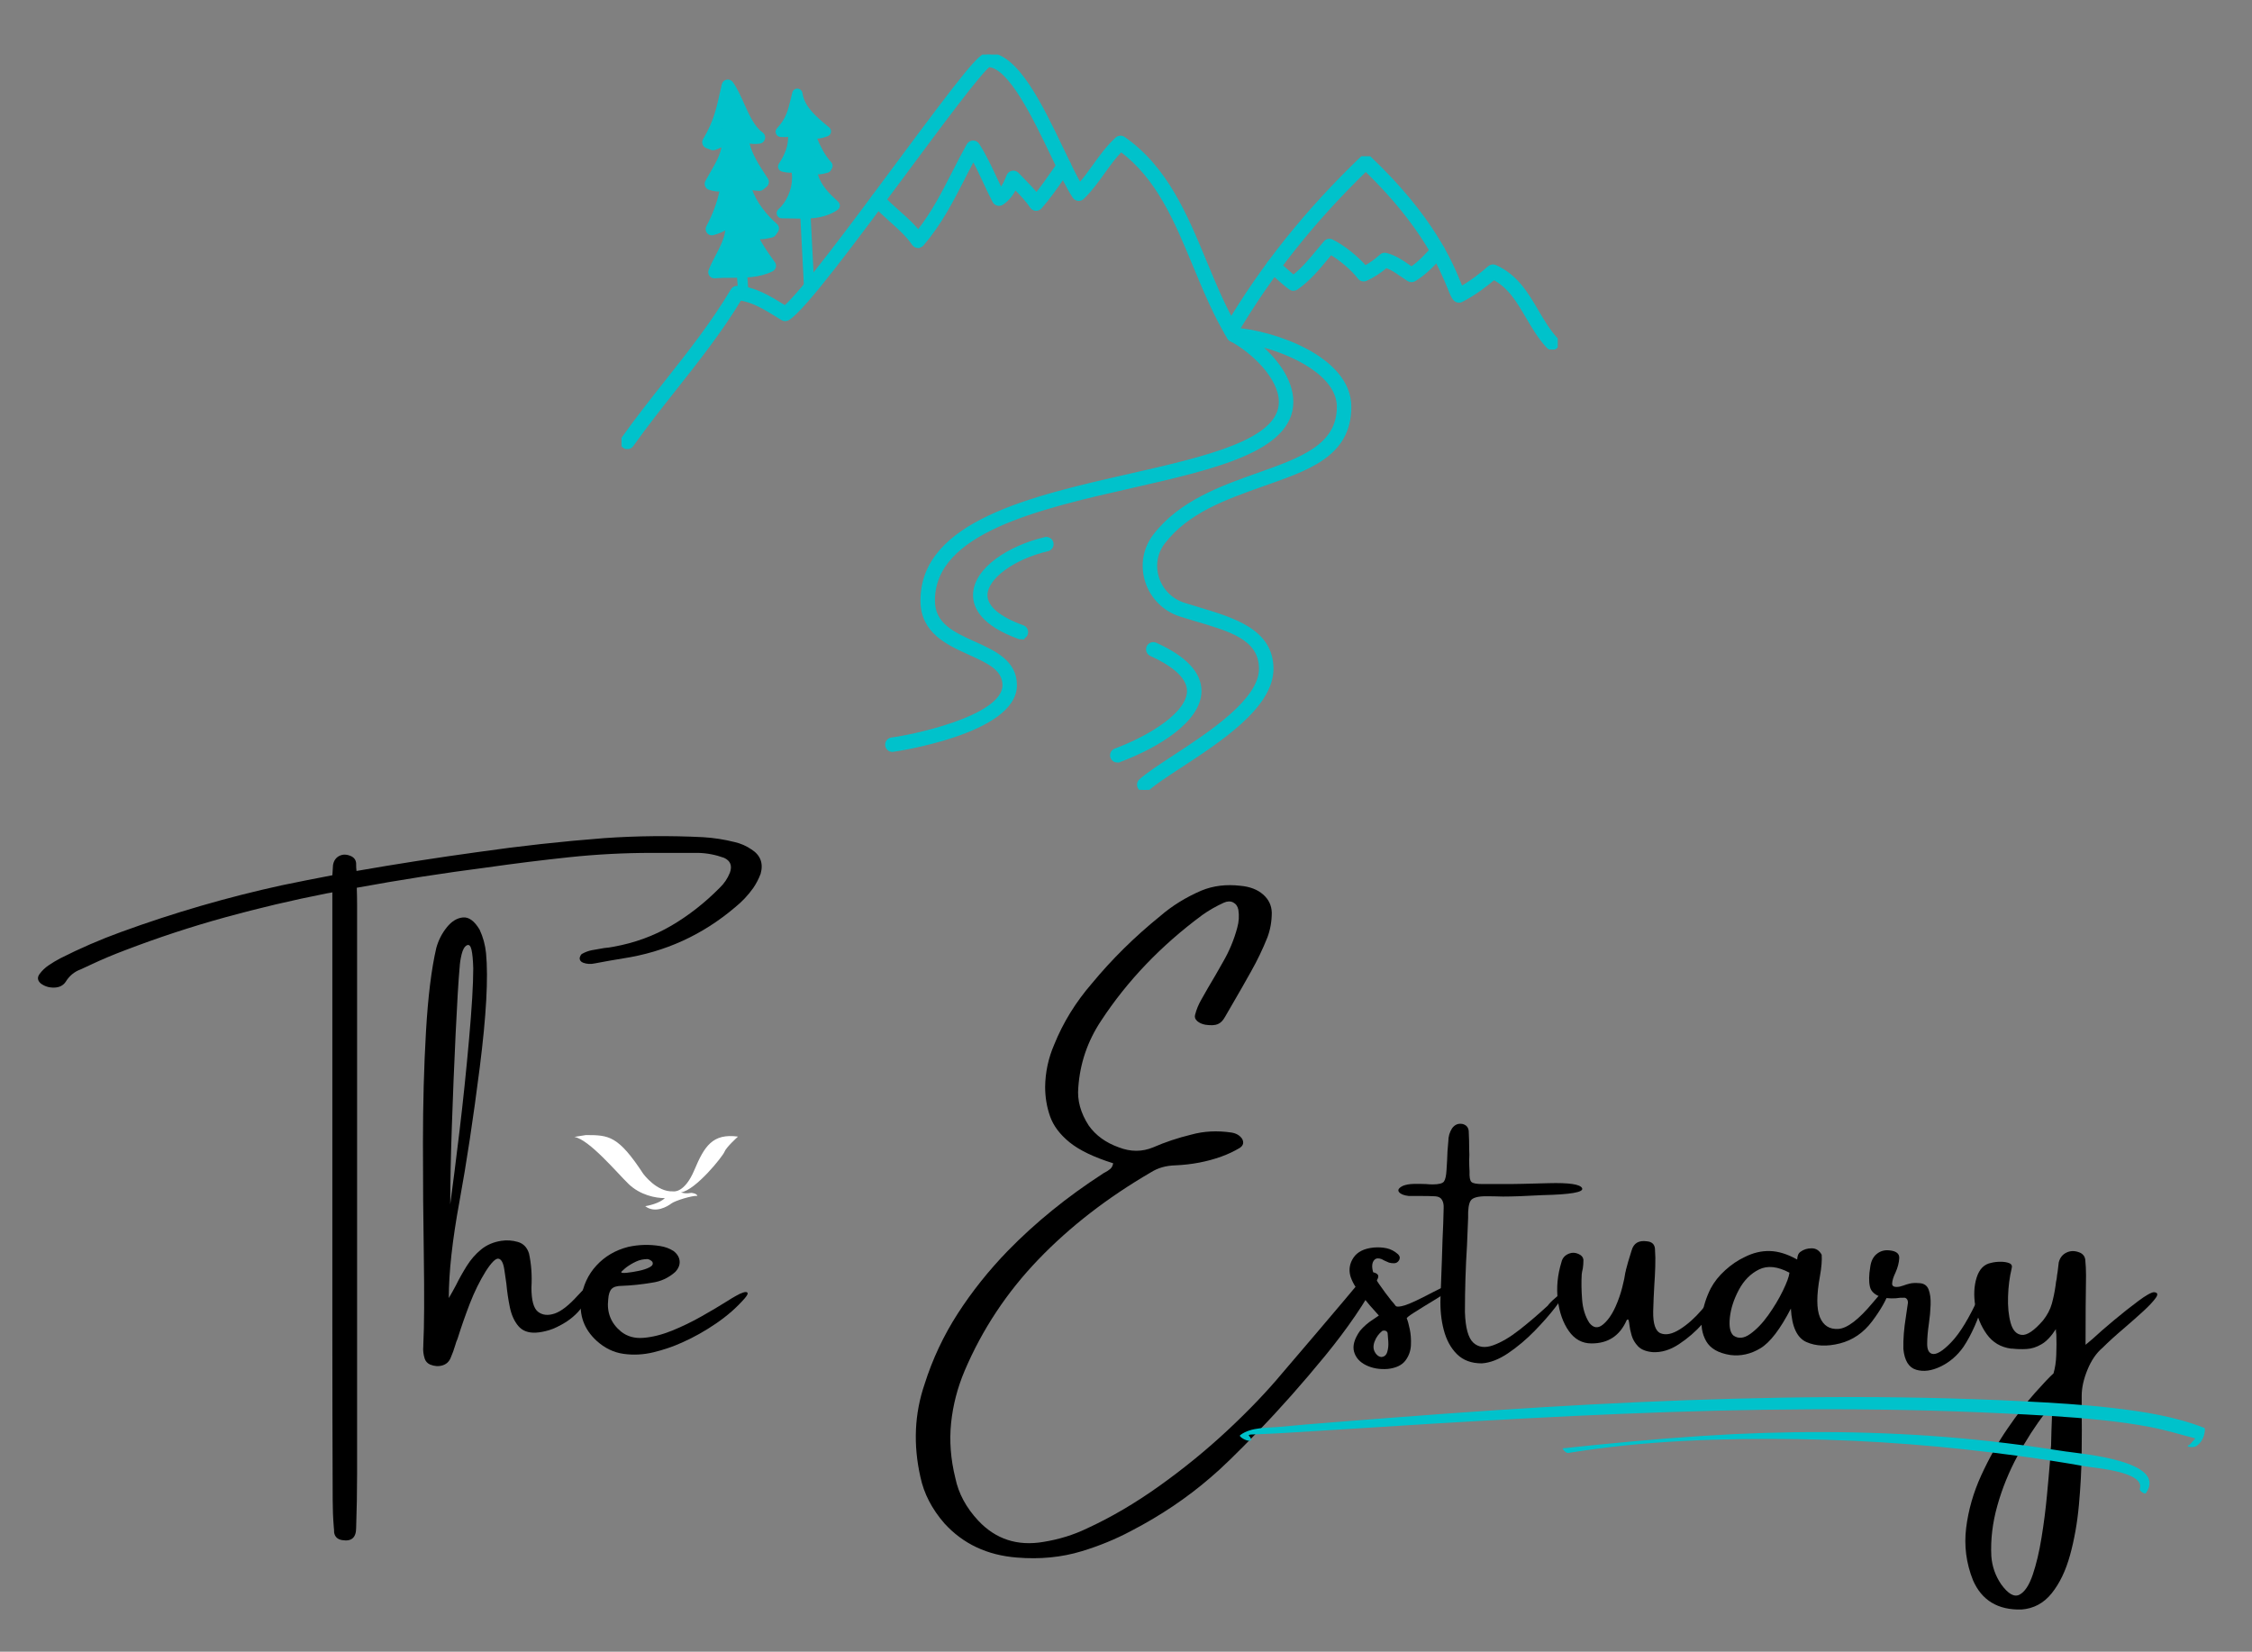 <?xml version="1.0" encoding="UTF-8"?>
<svg xmlns="http://www.w3.org/2000/svg" xmlns:xlink="http://www.w3.org/1999/xlink" id="Layer_1" viewBox="0 0 1087.24 797.46">
  <rect x="0" y="0" width="1087.24" height="797.46" fill="#808080" stroke="none"/>
  <defs>
    <style>.cls-1{fill:none;}.cls-2{clip-path:url(#clippath);}.cls-3,.cls-4,.cls-5{fill:#00c2cb;}.cls-6{fill:#fff;}.cls-4{stroke-linecap:round;stroke-width:2px;}.cls-4,.cls-5{stroke:#00c2cb;stroke-miterlimit:10;}.cls-7{clip-path:url(#clippath-1);}.cls-8{clip-path:url(#clippath-4);}.cls-9{clip-path:url(#clippath-3);}.cls-10{clip-path:url(#clippath-2);}.cls-11{clip-path:url(#clippath-5);}</style>
    <clipPath id="clippath">
      <rect class="cls-1" x="277.29" y="547.44" width="79" height="37.33"></rect>
    </clipPath>
    <clipPath id="clippath-1">
      <rect class="cls-1" x="427.26" y="158.1" width="225.33" height="223.26"></rect>
    </clipPath>
    <clipPath id="clippath-2">
      <rect class="cls-1" x="300.06" y="26.36" width="299.2" height="190.41"></rect>
    </clipPath>
    <clipPath id="clippath-3">
      <rect class="cls-1" x="591.26" y="75.44" width="160.8" height="93.33"></rect>
    </clipPath>
    <clipPath id="clippath-4">
      <rect class="cls-1" x="598.48" y="674.1" width="466" height="25.33"></rect>
    </clipPath>
    <clipPath id="clippath-5">
      <rect class="cls-1" x="753.93" y="690.1" width="284" height="31.92"></rect>
    </clipPath>
  </defs>
  <g class="cls-2">
    <path class="cls-6" d="m282.99,548.02c10.97,0,15.51.3,27.58,18.72,0,0,6.51,8.91,14.41,8.45,0,0,5.42,1.2,10.24-10.27,4.83-11.48,8.78-17.82,21.07-16.16,0,0-5.7,5.13-6.51,7.32-.8,2.19-13.87,18.5-21.02,19.63,1.05.3,2.52.68,4.99.22,0,0,2.56.16,2.96,1.44-2.52-.22-10.86,2.34-12.61,3.7-1.76,1.36-7.77,4.99-12.59,1.29,1.03-.16,6.81-1.25,9.48-3.91-4.49.05-11.95-1.46-17.52-6.82-5.55-5.36-19.02-21.52-26.19-22.72l5.71-.91"></path>
  </g>
  <path d="m362.78,410.09c4.39,2.81,5.86,6.74,4.44,11.79-.92,2.45-2.11,4.74-3.58,6.88-2.46,3.47-5.37,6.56-8.73,9.27-15.71,13.36-33.77,21.6-54.17,24.71-4.5.72-8.99,1.52-13.48,2.38-2.04.46-3.95.35-5.73-.31-1.13-.46-1.69-1.19-1.69-2.21.09-.46.26-.9.48-1.33.23-.44.51-.71.81-.81,1.48-.82,3.02-1.38,4.6-1.69,1.98-.36,4-.71,6.04-1.06,1.47-.11,2.98-.32,4.52-.63,10.09-1.83,19.35-5.21,27.77-10.13,8.42-4.93,16.22-11.04,23.42-18.33,2.14-2.04,3.77-4.46,4.9-7.27,1.22-3.36.28-5.76-2.83-7.19-4.08-1.48-8.24-2.28-12.48-2.38h-22.42c-13.36,0-26.66.7-39.9,2.1-13.24,1.41-26.47,3.05-39.69,4.94-21.02,2.71-41.95,5.97-62.81,9.79.09,2.81.15,5.61.15,8.42v274.4c0,8.72-.16,17.47-.46,26.25,0,4.69-2.24,6.66-6.73,5.9-2.25-.36-3.55-1.59-3.9-3.69,0-.92-.06-1.83-.17-2.75-.35-4.24-.52-8.55-.52-12.94-.11-28.25-.17-56.58-.17-85v-208.44c-.2.16-.43.23-.69.23-.67.1-1.28.2-1.83.31-16.63,3.27-33.08,7.14-49.35,11.63-16.28,4.49-32.32,9.77-48.13,15.83-5.61,2.1-11.18,4.45-16.69,7.04-1.68.77-3.29,1.51-4.81,2.23-3.07,1.11-5.49,3.13-7.27,6.04-1.22,1.78-3.08,2.7-5.56,2.75-2.47.06-4.65-.63-6.52-2.06-1.49-1.38-1.67-2.85-.54-4.44,1.22-1.68,2.7-3.1,4.44-4.27,1.73-1.18,3.57-2.28,5.5-3.31,9.64-4.89,19.46-9.15,29.46-12.77,25.46-9.29,51.38-16.82,77.75-22.58,8.11-1.68,16.19-3.28,24.25-4.81.11-1.68.21-3.31.31-4.9.36-2.14,1.4-3.63,3.13-4.48,1.73-.84,3.68-.76,5.83.27,1.58.86,2.32,2.22,2.21,4.06,0,.96.05,1.95.17,2.98,19.38-3.38,38.83-6.41,58.38-9.1,20.3-2.92,40.69-5.17,61.15-6.75,15.9-1.11,31.84-1.26,47.81-.46,5.15.31,10.26,1.1,15.31,2.38,2.9.67,5.57,1.84,8.02,3.52Z"></path>
  <path d="m279.04,625.39c4.34-4.82,6.63-6.67,6.85-5.54.23,1.11-.7,3.72-2.79,7.83-2.1,4.11-5.33,7.62-9.71,10.52-3.22,1.99-5.99,3.33-8.31,4.02-2.32.68-4.43,1.08-6.31,1.19-3.72.2-6.57-.88-8.54-3.21-1.96-2.34-3.32-5.36-4.08-9.06-.77-3.71-1.33-7.53-1.69-11.46-.35-2.5-.68-4.74-.98-6.73-.47-3.17-1.39-4.91-2.73-5.23-1.35-.33-3.43,1.69-6.23,6.06-2.92,4.7-5.47,9.88-7.67,15.54-2.18,5.67-4.12,11.2-5.81,16.6-.1.21-.2.49-.29.83-.36.77-.65,1.56-.85,2.38-.66,2.25-1.45,4.45-2.38,6.58-.77,1.79-2.08,2.97-3.94,3.52-1.86.56-3.81.43-5.85-.38-1.32-.57-2.21-1.51-2.67-2.83-.67-2.04-.9-4.11-.69-6.21v-.52c.46-8.88.53-23.65.23-44.31-.27-16.47-.4-34.19-.4-53.17s.48-36.9,1.46-53.73c.97-16.83,2.63-30.3,4.98-40.4,1.01-3.68,2.69-6.98,5.04-9.92,2.34-2.93,4.95-4.53,7.81-4.81,2.86-.28,5.54,1.68,8.04,5.85,1.68,3.57,2.72,7.37,3.13,11.4,1.13,11.93.11,30.27-3.02,55.02-3.14,24.74-6.42,46.39-9.83,64.96-3.42,18.57-5.13,34.08-5.13,46.52,1.13-1.89,2.25-3.9,3.38-6.04,1.57-3.17,3.33-6.32,5.29-9.46,1.97-3.14,4.3-5.8,6.98-7.98,2.68-2.19,5.93-3.57,9.75-4.15,2.61-.4,5.25-.22,7.92.54,2.68.77,4.48,2.63,5.4,5.58,1.13,5.16,1.51,10.64,1.17,16.46,0,6.17,1.07,10.07,3.21,11.71,2.14,1.63,4.8,1.91,7.98.83,3.19-1.07,6.96-4.01,11.29-8.83Zm-57.15-158.21c-.57,6.38-1.21,17.03-1.92,31.96-.71,14.92-1.32,29.88-1.83,44.88-.52,15-.77,27.47-.77,37.42,1.22-8.98,2.7-20.68,4.44-35.08,1.73-14.42,3.28-29.25,4.63-44.5,1.36-15.25,2.04-26.7,2.04-34.35-.11-4.03-.4-7.02-.85-8.98-.46-1.97-1.22-2.67-2.29-2.1-1.07.56-1.89,1.98-2.46,4.27-.56,2.29-.89,4.46-.98,6.5Z"></path>
  <path d="m355.49,625.57c1.11-.67,2.2-1.17,3.27-1.52,1.08-.36,1.78-.33,2.1.08.33.41-.11,1.31-1.33,2.73-3.82,4.39-8.4,8.41-13.73,12.06-5.33,3.66-10.81,6.73-16.42,9.23-4.39,1.99-9.02,3.57-13.9,4.75-4.86,1.17-9.68,1.42-14.46.75-4.77-.67-9.11-2.78-13.04-6.35-5.97-5.51-8.44-12.25-7.42-20.21.86-6.32,3.32-11.68,7.38-16.08,4.05-4.42,9.17-7.42,15.35-9,5.15-1.13,10.3-1.26,15.46-.4,2.34.36,4.48,1.16,6.42,2.38,1.79,1.38,2.77,2.99,2.94,4.83.18,1.83-.52,3.59-2.08,5.27-3.27,2.91-7.04,4.64-11.33,5.21-4.79.82-9.61,1.33-14.46,1.52-2.35,0-3.99.49-4.94,1.46-.95.97-1.49,2.64-1.65,4.98-.77,6.38,1.28,11.58,6.13,15.6,3,2.41,6.65,3.43,10.96,3.06,4.32-.36,8.9-1.52,13.75-3.48,4.84-1.97,9.59-4.27,14.23-6.9,4.65-2.63,8.84-5.11,12.56-7.46,1.57-1.01,2.97-1.85,4.21-2.52Zm-53.19-13.63c0,.11-.08.17-.23.17-.21.2-.48.44-.81.73-.32.28-.63.56-.92.83-.28.28-.42.47-.42.56.09.36,1.01.45,2.75.27,1.73-.18,3.65-.48,5.73-.92,2.09-.43,3.84-1.01,5.25-1.75,1.4-.75,1.82-1.63,1.27-2.65-.25-.3-.57-.57-.96-.79-.38-.23-.79-.4-1.25-.5-2.04,0-3.91.4-5.6,1.19-1.68.78-3.29,1.73-4.81,2.85Z"></path>
  <path d="m659.82,614.78c.57-.36,1.34-.54,2.33-.54s1.86.26,2.6.77c.73.52.88,1.28.42,2.29-5.96,11.43-14.41,23.83-25.35,37.21-10.95,13.36-21.69,25.48-32.23,36.38-10.53,10.89-18.22,18.34-23.06,22.38-11.43,9.9-24.29,18.55-38.56,25.94-7.39,3.93-15.29,7.17-23.71,9.73-9.75,2.96-20.19,3.98-31.31,3.06-14.38-1.13-26.06-6.64-35.04-16.54-6.02-6.93-9.86-14.38-11.54-22.33-3.53-15.61-2.87-30.54,1.98-44.77,3.83-12.14,9.19-23.53,16.06-34.19,6.89-10.67,14.95-20.77,24.19-30.31,13.36-13.67,28.56-26.01,45.6-37.04.46-.34.92-.63,1.38-.83.88-.46,1.68-.99,2.42-1.6.73-.61,1.21-1.53,1.42-2.75-9.29-2.92-16.3-6.28-21.02-10.1-4.71-3.83-7.85-8.02-9.44-12.56s-2.38-9.28-2.38-14.23c.09-7.08,1.55-13.86,4.35-20.35,4.29-10.65,10.36-20.52,18.23-29.6,9.64-11.68,20.63-22.52,32.98-32.52,5.71-4.94,12.34-9.05,19.9-12.31,5.71-2.34,11.98-3.11,18.81-2.31,4.59.42,8.24,1.81,10.94,4.19,2.71,2.36,4.11,5.28,4.21,8.75,0,4.29-.72,8.32-2.15,12.08-2.24,5.61-4.89,11.13-7.96,16.54-2.81,5.04-5.66,10.04-8.56,15-1.32,2.24-2.62,4.48-3.9,6.73-.97,1.78-2.14,2.95-3.5,3.52-1.35.56-3.32.66-5.92.29-1.68-.3-3.02-.9-4.02-1.79-.99-.89-1.33-1.9-1.02-3.02.65-2.5,1.61-4.88,2.9-7.13,2.25-4.03,4.55-8,6.9-11.92,1.22-2.15,2.44-4.3,3.67-6.44,3.05-5.25,5.35-10.78,6.9-16.6.8-2.8.98-5.69.52-8.65-.35-1.68-1.19-2.85-2.52-3.52-1.32-.67-2.83-.61-4.52.15-3.72,1.7-7.16,3.66-10.31,5.9-19.96,14.75-36.29,31.81-48.98,51.19-6.49,9.79-10.14,20.51-10.94,32.15-.57,6.17,1.11,12.29,5.04,18.35,3.38,4.75,8.19,8.25,14.46,10.5,5.76,2.24,11.32,2.24,16.69,0,5.71-2.5,11.82-4.54,18.35-6.13,6.08-1.68,12.54-2.01,19.38-1,2.34.36,4.07,1.39,5.19,3.06.93,1.78.55,3.23-1.15,4.35-2.81,1.68-5.79,3.08-8.94,4.21-6.85,2.46-14.2,3.86-22.04,4.21-4.6.11-8.58,1.24-11.94,3.38-21.02,12.24-39.13,26.27-54.33,42.08-15.2,15.82-27.06,33.72-35.58,53.71-3.46,8.17-5.64,16.57-6.54,25.21-.89,8.65-.21,17.52,2.04,26.6,1.53,7.44,5.22,14.3,11.08,20.58,8.42,8.97,18.9,12.39,31.46,10.25,7.54-1.22,14.5-3.37,20.88-6.44,11.68-5.35,23.41-12.23,35.19-20.65,11.79-8.42,22.78-17.4,32.98-26.94,10.21-9.54,18.96-18.7,26.27-27.48,4.39-5.15,9.9-11.6,16.52-19.35,9.64-11.32,17.72-20.91,24.25-28.77Z"></path>
  <path d="m701.04,620.76c0,1.17-2.47,3.24-7.42,6.23-4.95,2.99-8.59,5.24-10.94,6.75-2.35,1.5-3.52,2.43-3.52,2.77.46,1.03.94,2.74,1.44,5.15.51,2.39.71,4.99.58,7.79-.13,2.81-1.03,5.31-2.71,7.5-1.68,2.2-4.49,3.52-8.42,3.98-3.93.31-7.44-.29-10.52-1.79-3.08-1.51-5.02-3.69-5.81-6.54-.79-2.86.16-6.21,2.85-10.04,1.79-2.14,3.94-4,6.44-5.58.86-.55,1.76-1.17,2.69-1.83-3.02-3.26-5.88-6.6-8.58-10.02-2.69-3.42-4.43-6.48-5.21-9.19-.8-3.11-.28-6.04,1.58-8.79s5.08-4.36,9.67-4.83c2.25-.19,4.35-.07,6.31.35,1.97.43,3.8,1.39,5.48,2.88.36.35.61.74.77,1.19.15.43.07.98-.23,1.65-.57,1.02-1.42,1.52-2.54,1.52-.81,0-1.59-.1-2.35-.31-.82-.34-1.56-.67-2.23-.98-.46-.26-.89-.49-1.29-.69-1.49-.57-2.63-.49-3.42.23-.79.71-1.19,1.81-1.19,3.29.11,2.6,1.18,5.38,3.21,8.33,2.04,2.96,4.06,5.69,6.06,8.19.8.86,1.49,1.7,2.06,2.52.55.56,2.03.47,4.44-.27,2.4-.73,6.8-2.78,13.19-6.15,6.4-3.38,9.6-4.47,9.6-3.29Zm-34.19,34.42c1.47-.09,2.44-.91,2.9-2.44.46-1.53.63-3.21.5-5.04-.13-1.84-.24-3.23-.33-4.15-.21-.55-.57-.91-1.08-1.06-.52-.15-1-.13-1.46.06-1.68,1.33-2.92,3.02-3.71,5.06s-.73,3.83.19,5.35c.3.56.71,1.04,1.23,1.46.51.41,1.1.66,1.77.75Z"></path>
  <path d="m752,625.72c2.8-2.69,4.01-3.36,3.63-2.02-.38,1.35-1.92,3.8-4.63,7.35-2.71,3.54-6.08,7.39-10.1,11.52-4.03,4.13-8.29,7.71-12.77,10.75-4.49,3.03-8.74,4.67-12.77,4.92-4.96,0-8.93-1.46-11.92-4.4-2.97-2.93-5.1-6.8-6.38-11.63-1.28-4.82-1.81-10.03-1.6-15.65.25-6.28.48-12.55.69-18.83.09-3.15.19-6.23.29-9.25.26-5.05.44-10.1.54-15.15.09-1.58-.16-2.91-.77-3.98-.61-1.08-1.71-1.67-3.29-1.77-1.78-.09-4.02-.15-6.73-.15h-6.04c-2.34-.26-3.92-.89-4.71-1.88-.79-1-.17-2.01,1.88-3.02,1.43-.57,3.16-.88,5.17-.92,2.02-.05,3.99-.03,5.94.06,1.22.11,2.29.17,3.21.17,3.02,0,4.84-.47,5.5-1.42.67-.94,1.07-2.82,1.23-5.63.21-2.96.36-5.94.46-8.96.11-1.58.24-3.17.4-4.75,0-2.34.61-4.46,1.83-6.35,1.32-1.78,3-2.46,5.04-2.06,1.79.46,2.78,1.58,2.98,3.38.15,2.96.23,5.95.23,8.96.11,1.68.11,3.36,0,5.04,0,1.79.05,3.66.17,5.58-.11,2.66.19,4.33.9,5.02.72.68,2.48,1.02,5.29,1.02h13.63c2.04,0,8.11-.14,18.21-.42,10.09-.28,15.54.54,16.33,2.46.79,1.91-5.6,3.01-19.17,3.31-8.21.46-14.56.69-19.04.69-3.02-.09-5.72-.15-8.13-.15-4.03,0-6.52.7-7.46,2.1-.95,1.41-1.36,4.22-1.25,8.46-.11,3.63-.29,8.02-.54,13.17-.67,10.56-1,21.32-1,32.29.26,7.54,1.61,12.44,4.06,14.69,2.44,2.24,5.63,2.66,9.56,1.25,3.93-1.4,8.17-3.9,12.73-7.48,4.57-3.59,9.09-7.46,13.58-11.6.97-1.28,2.15-2.48,3.52-3.6.46-.4.9-.78,1.31-1.15Z"></path>
  <path d="m830.12,624.05c1.13.1.93,1.64-.58,4.63-1.5,2.99-3.97,6.42-7.42,10.29-3.45,3.88-7.3,7.22-11.56,10.02-4.25,2.81-8.49,4.08-12.73,3.83-3.17-.3-5.51-1.25-7.02-2.83-1.5-1.58-2.53-3.33-3.08-5.25-.56-1.92-.91-3.59-1.06-5.02-.11-1.01-.24-1.77-.4-2.27-.16-.51-.46-.54-.92-.08-3.27,7.5-8.93,11.25-16.98,11.25-4.49,0-8.14-1.98-10.94-5.96-2.81-3.98-4.58-8.98-5.33-14.98-.74-6-.16-12.08,1.73-18.25.46-2.04,1.71-3.44,3.75-4.21,1.43-.55,2.91-.5,4.44.17,1.53.66,2.34,1.65,2.44,2.98,0,1.38-.1,2.72-.29,4.04-.27,1.03-.45,2-.54,2.92-.21,3.67-.15,7.7.19,12.08.33,4.39,1.49,8.14,3.48,11.25,1.94,2.5,4.09,2.82,6.44.96,2.34-1.86,4.41-4.76,6.19-8.69,1.39-3.11,2.47-6.21,3.25-9.29.79-3.08,1.29-5.47,1.5-7.17.21-.71.31-1.17.31-1.38.34-1.32.7-2.61,1.06-3.9.57-1.89,1.13-3.72,1.69-5.5.97-3.47,3.42-4.93,7.35-4.38,2.39.21,3.69,1.39,3.9,3.52.21,2.92.26,5.83.15,8.73-.1,3.06-.25,6.04-.46,8.96-.25,4.22-.43,8.43-.54,12.63-.1,6.07,1.11,9.6,3.65,10.6,2.53.99,5.61.33,9.25-1.96,3.65-2.3,7.16-5.42,10.52-9.33.3-.36.69-.82,1.15-1.4.67-.86,1.48-1.82,2.46-2.9.97-1.07,1.9-2,2.79-2.79.89-.79,1.61-1.23,2.19-1.33Z"></path>
  <path d="m912.18,623.22c-1.41,4.28-4.19,9.19-8.35,14.73-4.16,5.53-9.34,9.08-15.56,10.67-6.22,1.57-11.6,1.35-16.15-.67-4.54-2.01-7.04-7.4-7.5-16.17-5.16,9.99-10.06,16.39-14.73,19.19-4.67,2.81-9.53,3.89-14.58,3.23-5.71-.92-9.57-3.13-11.58-6.65-2.01-3.53-2.69-7.59-2.02-12.21.66-4.63,2.06-9.05,4.21-13.29,1.68-3.17,4.01-6.09,7-8.79,2.98-2.71,6.11-4.82,9.38-6.35,4.03-2.04,8.07-3.01,12.15-2.9,4.08.1,8.45,1.45,13.1,4.04.09.1.15,0,.15-.31,0-.46.11-1.03.33-1.71.23-.69.64-1.24,1.21-1.65,1.53-1.13,3.33-1.69,5.42-1.69s3.71,1.04,4.83,3.13c.19,2.71-.09,6.16-.85,10.33-1.68,9.18-1.68,15.79,0,19.83,1.68,4.03,4.65,5.91,8.92,5.63,4.26-.29,9.78-4.5,16.56-12.63,6.79-8.14,9.48-10.06,8.08-5.77Zm-75.33,21.56c2.34,1.68,5.03,1.45,8.06-.69,3.04-2.14,5.96-5.17,8.77-9.1,2.8-3.93,5.16-7.86,7.06-11.79,1.92-3.93,2.98-6.84,3.19-8.73-5.71-3.05-10.6-3.57-14.69-1.56-4.08,2.02-7.34,5.31-9.77,9.88-2.42,4.57-3.85,9.01-4.31,13.31-.46,4.31.1,7.2,1.69,8.69Z"></path>
  <path d="m955.5,625.89c.97-2,1.63-2.92,1.98-2.77.36.16.45.96.27,2.42-.17,1.46-.48,3.1-.94,4.94-.67,2.81-1.82,6.06-3.46,9.77-1.63,3.7-3.43,7.04-5.42,10.04-2.96,4.2-6.62,7.35-10.98,9.46-4.36,2.11-8.32,2.64-11.88,1.56-3.54-1.07-5.59-4.41-6.15-10.02-.11-4.69.29-9.84,1.21-15.46.3-2.34.64-4.64,1-6.88,0-.82-.21-1.44-.63-1.88-.41-.44-.93-.61-1.58-.5h-1.54c-2.81.46-5.66.41-8.56-.17-3.47-1.01-5.48-2.73-6.04-5.15-.57-2.43-.52-5.61.15-9.54.36-2.8,1.41-4.91,3.15-6.31,1.72-1.4,3.76-1.97,6.1-1.71,3.28.31,4.86,1.56,4.75,3.75-.1,2.18-.71,4.52-1.83,7.02-1.02,2.1-1.55,3.85-1.6,5.25-.06,1.41,1.15,1.91,3.6,1.5.55-.15,1.17-.33,1.83-.54.92-.36,1.96-.68,3.13-.96,1.18-.28,2.71-.34,4.6-.19,2.23.1,3.72,1.14,4.46,3.1.75,1.96,1.07,4.42.96,7.38-.1,2.96-.38,5.97-.83,9.02-.56,3.83-.83,7.12-.83,9.85s.78,4.31,2.35,4.77c2.09.56,5.22-1.34,9.38-5.71,4.17-4.36,8.61-11.71,13.35-22.06Z"></path>
  <path d="m1039.91,623.89c1.78.11,2.07,1.01.9,2.69-1.17,1.68-3.16,3.81-5.96,6.4-2.81,2.57-5.84,5.26-9.1,8.06-4.39,3.72-7.93,6.94-10.63,9.65-3.02,2.54-5.45,6.08-7.31,10.63-1.86,4.54-2.79,8.73-2.79,12.56v7.27c.09,5.71.09,12.57-.02,20.6-.1,8.04-.54,16.34-1.33,24.92-.78,8.57-2.2,16.61-4.27,24.13-2.07,7.53-5.02,13.67-8.85,18.44-3.82,4.78-8.69,7.4-14.6,7.85-11.38.3-19.18-4.41-23.42-14.15-3.26-8.22-4.36-16.65-3.29-25.27,1.07-8.61,3.48-17.03,7.23-25.25,3.75-8.21,7.98-15.76,12.71-22.65,4.72-6.88,9.16-12.65,13.31-17.31,4.17-4.67,7.14-7.79,8.92-9.38.76-2.55,1.21-5.51,1.33-8.88.14-3.38.15-6.64.04-9.79-.16-1.03-.23-1.92-.23-2.69-2.24,3.47-4.56,5.91-6.96,7.31-2.41,1.41-4.82,2.17-7.25,2.29-2.42.13-4.7.06-6.83-.19h-.6c-4.96-.67-8.87-2.98-11.73-6.96-2.85-3.98-4.7-8.53-5.54-13.63-.83-5.11-.61-9.69.67-13.75,1.28-4.05,3.59-6.41,6.96-7.06,1.38-.36,2.9-.54,4.58-.54s3.09.23,4.21.69c1.13.46,1.51,1.3,1.15,2.52-1.02,4.18-1.6,8.71-1.75,13.58-.16,4.88.26,9.11,1.25,12.71,1,3.6,2.78,5.54,5.35,5.81,2.58.28,6.02-2.05,10.31-7,2.04-2.59,3.44-5.26,4.21-7.98.76-2.73,1.38-5.69,1.83-8.85.09-1.13.28-2.25.54-3.38.09-1.11.25-2.23.46-3.35.15-1.48.32-2.94.52-4.38.57-2.34,1.88-3.98,3.94-4.9,2.07-.92,4.3-.81,6.71.31,1.22.71,1.94,1.73,2.15,3.06.25,2.6.38,5.18.38,7.73-.16,9.08-.23,20.26-.23,33.52.15-.11,1.28-1.05,3.38-2.83,2.69-2.5,6.11-5.48,10.27-8.96,4.17-3.47,8.09-6.58,11.79-9.33,3.69-2.75,6.23-4.18,7.63-4.29Zm-49.9,77.75c0-1.22.07-2.5.23-3.83.09-4.85.25-9.74.46-14.69,0-.21-.08-.48-.23-.81-.16-.32-.35-.56-.6-.71-.57-.42-1.05-.49-1.44-.21-.38.29-.74.59-1.1.9-4.7,6.07-9.12,12.94-13.27,20.6-4.16,7.68-7.41,15.68-9.75,24-2.35,8.32-3.32,16.46-2.92,24.42.36,4.94,1.94,9.48,4.75,13.6,3.36,4.65,6.3,6.32,8.83,5.02,2.53-1.31,4.66-4.51,6.4-9.6,1.73-5.1,3.16-11.1,4.27-18.02,1.13-6.92,1.99-13.68,2.6-20.29.63-6.6,1.11-12.09,1.46-16.48.11-1.47.21-2.77.31-3.9Z"></path>
  <g class="cls-7">
    <path class="cls-4" d="m552.44,381.35c-.69,0-1.38-.28-1.87-.84-.91-1.03-.81-2.6.21-3.52,3.56-3.15,9.37-6.95,16.1-11.36,17.7-11.58,41.94-27.45,41.94-42.72s-15.55-19.17-32-24.11c-2.31-.69-4.62-1.39-6.9-2.11-7.68-2.44-13.7-8.49-16.11-16.19-2.38-7.6-.99-15.56,3.82-21.82,12.39-16.13,32.31-23.19,49.89-29.42,20.87-7.4,38.9-13.79,38.9-32.86,0-15.59-22.25-26.51-40.08-30.58,8.69,6.98,17.06,17.27,17.06,28.2,0,23.1-37.54,31.63-77.27,40.66-44.88,10.2-95.76,21.77-95.76,55.27,0,11.76,9.7,16.14,19.97,20.78,9.65,4.37,19.63,8.88,19.63,20.1,0,22.66-58.44,31.17-59.04,31.19-1.39.07-2.53-1.02-2.58-2.4-.05-1.34.97-2.48,2.3-2.58,6.85-.74,54.34-9.88,54.34-26.21,0-8.01-7.74-11.51-16.7-15.56-10.73-4.85-22.9-10.34-22.9-25.32,0-37.48,52.93-49.51,99.63-60.12,37.74-8.58,73.4-16.68,73.4-35.8,0-12.1-14.03-24.92-23.98-30.16-1.04-.55-1.56-1.74-1.23-2.88.32-1.13,1.4-1.89,2.55-1.81,18.8,1.2,55.65,13.72,55.65,37.22s-20.51,29.86-42.22,37.56c-17.75,6.3-36.1,12.81-47.6,27.77-3.81,4.96-4.91,11.26-3.02,17.29,1.93,6.15,6.74,10.98,12.88,12.94,2.25.72,4.54,1.4,6.82,2.09,17.47,5.24,35.55,10.68,35.55,28.88s-25.54,34.68-44.19,46.89c-6.57,4.3-12.24,8.01-15.53,10.92-.47.42-1.06.63-1.65.63Z"></path>
  </g>
  <path class="cls-4" d="m492.89,307.7c-.29,0-.57-.05-.84-.15-17.59-6.35-21.28-14.49-21.28-20.19,0-12.58,17.03-23.13,33.84-27.06,1.34-.31,2.68.52,2.99,1.86.31,1.34-.52,2.68-1.86,2.99-16.82,3.93-30,13.68-30,22.2,0,5.89,6.22,11.25,17.99,15.5,1.29.47,1.96,1.9,1.49,3.19-.36,1.02-1.32,1.65-2.34,1.65Z"></path>
  <path class="cls-4" d="m539.42,367.19c-1.01,0-1.96-.62-2.33-1.63-.48-1.29.17-2.72,1.46-3.2,17.68-6.59,35.53-18.05,35.53-28.77,0-7.89-9.96-14.04-18.31-17.8-1.26-.57-1.81-2.04-1.25-3.3.57-1.26,2.04-1.82,3.3-1.25,14.09,6.36,21.24,13.88,21.24,22.35,0,14-20.03,26.45-38.77,33.44-.29.1-.58.16-.88.16h.01Z"></path>
  <g class="cls-10">
    <path class="cls-4" d="m302.9,215.89c-.5,0-1-.15-1.44-.46-1.12-.8-1.39-2.35-.59-3.47,6.68-9.43,13.92-18.57,20.91-27.42,11.1-14.03,22.57-28.54,31.94-44.31.46-.78,1.24-1.24,2.21-1.22,8.08.23,15.7,4.96,22.43,9.13.22.14.43.27.65.41,8.27-6.86,33.06-40.29,53.18-67.43,34.53-46.55,41.22-54.73,44.76-54.73,13.68,0,25.45,24.59,35.85,46.29,3.05,6.38,5.96,12.46,8.47,16.79,2.55-2.83,4.81-5.97,7.16-9.24,3.24-4.51,6.59-9.17,10.86-13.07.85-.78,2.15-.86,3.09-.21,20.42,14.13,29.95,37.14,39.17,59.38,4.79,11.56,9.74,23.52,16.16,34.05.71,1.18.34,2.71-.83,3.43-1.17.71-2.7.34-3.42-.83-6.62-10.87-11.65-23.01-16.52-34.74-9.08-21.91-17.67-42.65-35.76-56.01-3.22,3.24-5.91,6.98-8.73,10.91-2.99,4.17-6.09,8.48-9.91,12.17-.53.52-1.27.77-2,.68-.73-.08-1.39-.48-1.8-1.1-3.02-4.54-6.46-11.72-10.45-20.05-8.67-18.1-20.5-42.79-30.94-43.45-4.21,2.85-23.84,29.31-41.19,52.71-23.68,31.93-48.17,64.95-55.78,69.58-.8.49-1.8.49-2.6,0-.69-.42-1.38-.85-2.09-1.29-5.76-3.57-12.22-7.58-18.52-8.29-9.38,15.54-20.63,29.77-31.52,43.53-6.95,8.8-14.15,17.9-20.76,27.21-.48.68-1.26,1.05-2.04,1.05h.01Z"></path>
  </g>
  <g class="cls-9">
    <path class="cls-4" d="m749.32,168.02c-.67,0-1.33-.27-1.82-.79-4.05-4.33-7.02-9.4-9.9-14.31-4.44-7.58-8.65-14.77-16.42-18.82-4.01,3.42-9.65,7.73-15.7,10.78-.98.49-2.17.28-2.93-.52-.89-.94-1.53-2.51-2.68-5.35-3.68-9.05-12.19-30.01-40.48-57.37-25.5,24.73-46.11,50.64-62.94,79.13-.7,1.19-2.23,1.58-3.41.88-1.19-.7-1.58-2.23-.88-3.41,17.44-29.53,38.87-56.3,65.5-81.85.96-.92,2.47-.93,3.44-.01,30.45,28.9,39.52,51.22,43.39,60.76.31.74.61,1.51.89,2.15,5.42-3.05,10.4-7.04,13.77-10.01.73-.65,1.78-.8,2.66-.41,10.14,4.55,15.2,13.19,20.09,21.54,2.73,4.67,5.57,9.49,9.23,13.42.94,1.01.89,2.58-.11,3.52-.48.45-1.09.67-1.7.67h-.01Z"></path>
  </g>
  <path class="cls-4" d="m624.43,139.39c-.52,0-1.04-.16-1.47-.48-2.13-1.56-4.2-3.39-6.19-5.17-1.19-1.06-2.4-2.13-3.63-3.15-1.06-.88-1.2-2.45-.33-3.51.88-1.06,2.45-1.21,3.51-.32,1.27,1.06,2.52,2.16,3.76,3.26,1.51,1.34,2.95,2.61,4.4,3.77,4.64-3.57,8.39-8.11,12.34-12.9,1.03-1.25,2.06-2.5,3.11-3.73.74-.87,1.97-1.13,2.99-.62,5.34,2.63,11.94,7.88,16.12,12.73,2.79-1.49,5.37-3.33,7.83-5.59.63-.58,1.52-.79,2.34-.56,4.26,1.17,7.18,3.18,10.27,5.31.65.45,1.31.9,1.99,1.36,3.98-2.69,7.53-6.5,10.8-10.26.9-1.04,2.47-1.15,3.52-.24,1.04.9,1.15,2.47.24,3.52-3.88,4.46-8.18,9.02-13.28,12.08-.81.48-1.81.47-2.6-.02-1.26-.79-2.4-1.57-3.49-2.33-2.49-1.71-4.68-3.23-7.5-4.21-3.02,2.61-6.22,4.68-9.73,6.33-1.06.49-2.33.18-3.04-.75-3.17-4.16-9.01-9.13-13.96-11.98-.59.71-1.18,1.42-1.77,2.14-4.38,5.31-8.91,10.79-14.8,14.89-.43.29-.93.44-1.42.44h0Z"></path>
  <path class="cls-4" d="m443.23,118.73h-.14c-.78-.05-1.49-.45-1.92-1.09-2.79-4.14-6.66-7.59-10.76-11.25-2.88-2.57-5.85-5.21-8.45-8.15-.92-1.03-.82-2.6.21-3.52,1.03-.92,2.6-.82,3.52.21,2.4,2.72,5.27,5.27,8.04,7.73,3.34,2.97,6.77,6.03,9.61,9.54,7.16-9.01,12.06-18.58,17.22-28.68,2.23-4.37,4.55-8.9,7.07-13.4.43-.76,1.22-1.24,2.1-1.27.89-.03,1.7.41,2.17,1.15,3.27,5.1,5.77,10.46,8.19,15.64.97,2.08,1.96,4.21,3.01,6.32,1.75-2,2.9-4.57,3.8-6.96.31-.8,1.01-1.39,1.85-1.56.84-.17,1.71.12,2.3.75.94,1.01,1.93,2.04,2.95,3.06,2.19,2.24,4.43,4.54,6.39,7.03,2.91-3.57,5.57-7.4,8.17-11.13,1.03-1.47,2.05-2.94,3.08-4.41.8-1.12,2.35-1.38,3.47-.58,1.12.8,1.38,2.35.58,3.47-1.03,1.45-2.04,2.9-3.05,4.35-3.26,4.7-6.64,9.55-10.55,13.97-.51.58-1.28.89-2.04.83-.78-.06-1.48-.47-1.91-1.13-2.06-3.15-4.93-6.09-7.71-8.94-.14-.14-.27-.28-.41-.42-1.4,2.84-3.36,5.71-6.33,7.68-.59.39-1.32.51-1.99.34-.68-.18-1.26-.63-1.59-1.26-1.64-3.11-3.11-6.28-4.54-9.35-1.84-3.94-3.6-7.72-5.67-11.4-1.7,3.17-3.32,6.35-4.91,9.44-5.77,11.27-11.21,21.91-19.86,32.06-.47.55-1.17.87-1.9.87v.02Z"></path>
  <path class="cls-3" d="m371.68,128.34c-3.56-4.97-8.42-11.55-9.77-17.48,1.73,1.28,3.34,1.7,5.03,1.7,1.58,0,3.23-.38,5.13-.8l1.02-1.44c-6.4-5.5-13.12-14.39-13.87-22.96,2.59,1.41,4.32,1.59,7.41,1.82l1.6-1.32c-4.36-6.73-9.83-14.46-9.83-22.68,0-.19,0-.37.01-.56,1.98,1.44,3.76,1.91,5.86,1.91.68,0,1.39-.05,2.16-.13-7.38-5.22-9.97-17.84-15.05-24.97-2.36,10.68-3.71,17.85-9.38,27.28l2.29.89c3.15-1.31,5.17-1.95,7.56-4.09-.02,10.1-4.11,14.91-8.68,23.31,1.41.42,2.58.7,3.71.7,1.42,0,2.73-.44,4.29-1.57-1.12,8.02-3.71,15.57-7.53,22.71,3.49-.91,5.99-2.46,9.01-4.38.37,1.24.53,2.49.53,3.74,0,7.42-5.75,14.88-8.26,21.4,8.95-.72,18.71.93,26.76-3.06"></path>
  <path class="cls-5" d="m344.92,133.89c-.78,0-1.53-.37-1.99-1-.52-.69-.64-1.59-.33-2.39.87-2.24,2.04-4.48,3.28-6.85,2.3-4.42,4.68-8.98,4.82-13.27-1.89,1.07-3.95,2.03-6.42,2.67-.96.24-1.97-.09-2.58-.88-.61-.78-.7-1.84-.23-2.72,3.04-5.68,5.21-11.55,6.49-17.54-1.85.23-3.77-.22-5.48-.74-.72-.21-1.3-.74-1.58-1.44-.29-.69-.24-1.48.11-2.14.85-1.56,1.68-3,2.47-4.37,2.62-4.53,4.68-8.09,5.51-12.92-.81.38-1.65.72-2.56,1.09l-1.17.48c-.59.25-1.26.26-1.86.02l-2.29-.89c-.68-.27-1.21-.82-1.46-1.52-.24-.69-.16-1.45.22-2.08,5.12-8.53,6.54-14.96,8.67-24.7l.41-1.84c.21-.96.97-1.7,1.94-1.9.96-.2,1.95.2,2.53.99,2.06,2.9,3.65,6.44,5.33,10.19,2.51,5.58,5.09,11.35,9.12,14.2.85.6,1.24,1.66.97,2.67s-1.11,1.74-2.15,1.85c-2.29.24-3.86.18-5.44-.19,1.15,5.7,4.8,11.3,8.09,16.34l.97,1.48c.69,1.06.47,2.47-.51,3.28l-1.6,1.32c-.49.41-1.13.6-1.76.56-1.47-.1-2.71-.21-3.92-.45,2.1,6.73,7.55,13.25,12.18,17.22.98.84,1.16,2.28.41,3.32l-1.02,1.45c-.36.51-.9.86-1.51.99l-.27.06c-2.16.47-4.25.91-6.24.76,1.88,3.86,4.73,7.83,7.15,11.21l.47.65c.43.59.57,1.34.4,2.05-.18.7-.66,1.31-1.31,1.63-6.19,3.07-13.1,3.08-19.79,3.09-2.74,0-5.34.01-7.89.21-.07,0-.13,0-.2,0h.01Zm7.72-30.13c.3,0,.59.05.88.16.73.27,1.3.88,1.52,1.62.42,1.42.64,2.92.64,4.46,0,5.63-2.86,11.11-5.39,15.96-.49.94-.97,1.86-1.42,2.76,1.39-.03,2.78-.03,4.14-.03,5.28-.01,10.33-.02,14.82-1.46-3.39-4.78-7.09-10.39-8.33-15.81-.23-1.01.19-2.06,1.07-2.64.86-.57,1.99-.54,2.83.07,1.71,1.26,3.29,1.41,5.53,1.03-5.8-5.71-11.46-13.96-12.19-22.29-.08-.92.34-1.8,1.11-2.3.77-.51,1.74-.55,2.56-.11,1.44.78,2.53,1.1,3.95,1.29-4.13-6.34-8.45-13.46-8.45-21.3,0-.21,0-.42.01-.63.03-.92.56-1.76,1.39-2.16.65-.32,1.4-.34,2.06-.07-2.01-3.08-3.6-6.63-5.17-10.11-.61-1.34-1.2-2.67-1.8-3.92-1.46,6.33-2.97,11.71-6.08,17.77,1.46-.64,2.58-1.27,3.87-2.41.73-.65,1.79-.81,2.68-.41.9.4,1.47,1.29,1.46,2.28-.02,8.91-3.05,14.16-6.56,20.24-.24.42-.49.84-.73,1.28.65-.03,1.44-.2,2.68-1.09.81-.59,1.89-.63,2.74-.11.85.51,1.32,1.49,1.18,2.48-.83,5.92-2.47,11.78-4.89,17.46.8-.47,1.64-.99,2.56-1.58.41-.26.86-.39,1.33-.39v-.02Z"></path>
  <path class="cls-3" d="m358.9,144.32c-1.29,0-2.39-1-2.48-2.31l-1.07-15.07c-.1-1.37.93-2.57,2.31-2.66,1.37-.09,2.56.93,2.66,2.31l1.07,15.07c.1,1.37-.93,2.57-2.3,2.66-.07,0-.13,0-.18,0Z"></path>
  <path class="cls-3" d="m377.45,102.93c.35,0,.7,0,1.05,0,2.9,0,5.83.15,8.73.15,5.57,0,11.01-.56,15.78-3.82-5.4-4.92-9.8-9.5-11.11-16.79l.91-.85c.66.07,1.24.11,1.79.11,1.45,0,2.67-.26,4.42-.74l.51-.94c-3.77-4.01-6.7-10.21-8.45-15.32.2-.31.43-.59.66-.89.92.45,1.8.62,2.65.62,1.45,0,2.85-.49,4.36-1.01-5.93-4.93-12.61-10.23-13.77-18.14-1.92,7.76-2.51,12.42-7.98,18.35.65.04,1.25.07,1.82.07,1.41,0,2.68-.17,4.15-.7.06.84.09,1.64.09,2.42,0,5.71-1.58,9.88-4.91,14.99,1.17.29,2.21.47,3.26.47.86,0,1.73-.12,2.69-.41.56,1.71.82,3.55.82,5.42,0,6.3-2.95,13.06-7.45,17.03"></path>
  <path class="cls-3" d="m387.22,105.57c-1.47,0-2.95-.04-4.43-.08-1.43-.03-2.88-.07-4.3-.07h-1.02c-1.06,0-1.98-.62-2.36-1.59-.38-.97-.1-2.08.68-2.77,3.95-3.48,6.61-9.57,6.61-15.16,0-.88-.06-1.74-.2-2.55-1.42.1-2.8-.05-4.69-.52-.78-.2-1.42-.76-1.71-1.51-.3-.75-.21-1.59.23-2.27,3.13-4.81,4.38-8.39,4.49-12.94-1.13.12-2.35.1-3.73.01-.96-.06-1.79-.67-2.15-1.56s-.17-1.91.48-2.61c4.4-4.77,5.29-8.51,6.77-14.68.2-.82.4-1.69.63-2.58.29-1.16,1.35-1.95,2.54-1.89,1.19.06,2.18.95,2.35,2.13.99,6.71,6.76,11.49,12.33,16.11l.57.47c.69.57,1.02,1.48.86,2.36-.16.89-.79,1.61-1.64,1.91-1.64.56-3.22,1.11-4.98,1.15,1.38,3.39,3.67,8.1,6.76,11.39.73.78.89,1.94.38,2.89l-.51.94c-.33.6-.88,1.04-1.52,1.22-1.8.5-3.19.81-4.82.84,1.64,5.39,5.43,9.2,9.82,13.19.56.52.86,1.26.81,2.02-.05.76-.45,1.45-1.08,1.89-5.47,3.74-11.49,4.26-17.19,4.26v-.02Zm-4.39-5.06h.09c1.43.04,2.87.08,4.29.08,3.88,0,7.91-.26,11.58-1.85-4.39-4.27-8.13-8.98-9.37-15.83-.15-.83.14-1.68.75-2.26l.92-.85c.53-.5,1.26-.73,1.98-.66.99.12,1.74.13,2.5.04-3.64-4.93-5.95-10.99-6.87-13.66-.24-.72-.15-1.52.27-2.16.18-.28.38-.54.58-.8l.18-.23c.66-.89,1.83-1.23,2.85-.85-2.67-2.37-5.22-4.96-7.11-7.98-.72,2.47-1.6,4.75-3.02,7.07.64-.14,1.31-.01,1.86.35.66.43,1.07,1.14,1.13,1.92.06.9.09,1.76.09,2.59,0,4.7-.95,8.56-3.27,12.92.36-.05.72-.13,1.09-.24,1.29-.39,2.66.33,3.08,1.61.63,1.92.95,3.99.95,6.2,0,5.1-1.7,10.4-4.55,14.61h0Z"></path>
  <path class="cls-3" d="m390.69,139.58l-1.84-35.45"></path>
  <path class="cls-3" d="m390.69,142.07c-1.32,0-2.42-1.03-2.48-2.36l-1.84-35.45c-.07-1.38.98-2.55,2.35-2.62,1.38-.07,2.55.98,2.62,2.36l1.84,35.45c.07,1.38-.98,2.55-2.36,2.62h-.13Z"></path>
  <g class="cls-8">
    <path class="cls-3" d="m1064.14,689.38c-13.84-5.43-29.07-7.83-43.77-9.55-14.67-1.72-29.44-2.56-44.18-3.31-30.86-1.57-61.77-2.14-92.67-1.97-61.98.33-123.91,3.53-185.71,8-18.14,1.32-36.28,2.72-54.42,4.16-8.43.66-16.87,1.36-25.29,2.17-6.06.59-14.11.05-19.22,3.93-.2.15-.41.31-.23.58.69,1.07,4.17,2.9,5.35,1.95.07-.11.09-.24.04-.37-.08-.22-.17-.44-.25-.67-.05-.15-.47-.77-.92-1.26.28-.51,1.2-.44,2.41-.49,1.53-.06,3.06-.13,4.58-.19,4.17-.15,8.33-.4,12.49-.65,7.63-.46,15.24-.91,22.86-1.42,15.17-.99,30.34-1.95,45.52-2.86,30.61-1.84,61.25-3.53,91.9-4.8,60.81-2.52,121.73-3.23,182.54-.34,16.55.79,33.14,1.63,49.62,3.35,7.97.83,15.93,1.92,23.8,3.44,7.24,1.4,14.21,3.58,21.32,5.4-.94,1.02-1.88,2.04-2.82,3.06-2.79,1.04,1.85,1.61,3.27.65,2.64-1.8,3.9-4.58,4.13-7.7.02-.28.02-.96-.34-1.11"></path>
  </g>
  <g class="cls-11">
    <path class="cls-3" d="m997.86,700.87c-19.3-3.05-38.72-5.49-58.19-7.05-39.11-3.11-78.26-3.1-117.4-.57-22.65,1.46-45.2,3.62-67.76,6.02-.49.05,1.5,2.42,2.61,2.23,36.61-5.97,73.71-7.18,110.74-6.68,35.92.49,71.89,3.35,107.48,8.22,10.54,1.44,21.04,3.08,31.51,4.94,4.53.8,28.93,2.56,26.21,10.92-.29.86,2.45,2.74,2.98,1.97,10.73-15.52-31.3-18.93-38.18-20.02"></path>
  </g>
</svg>
